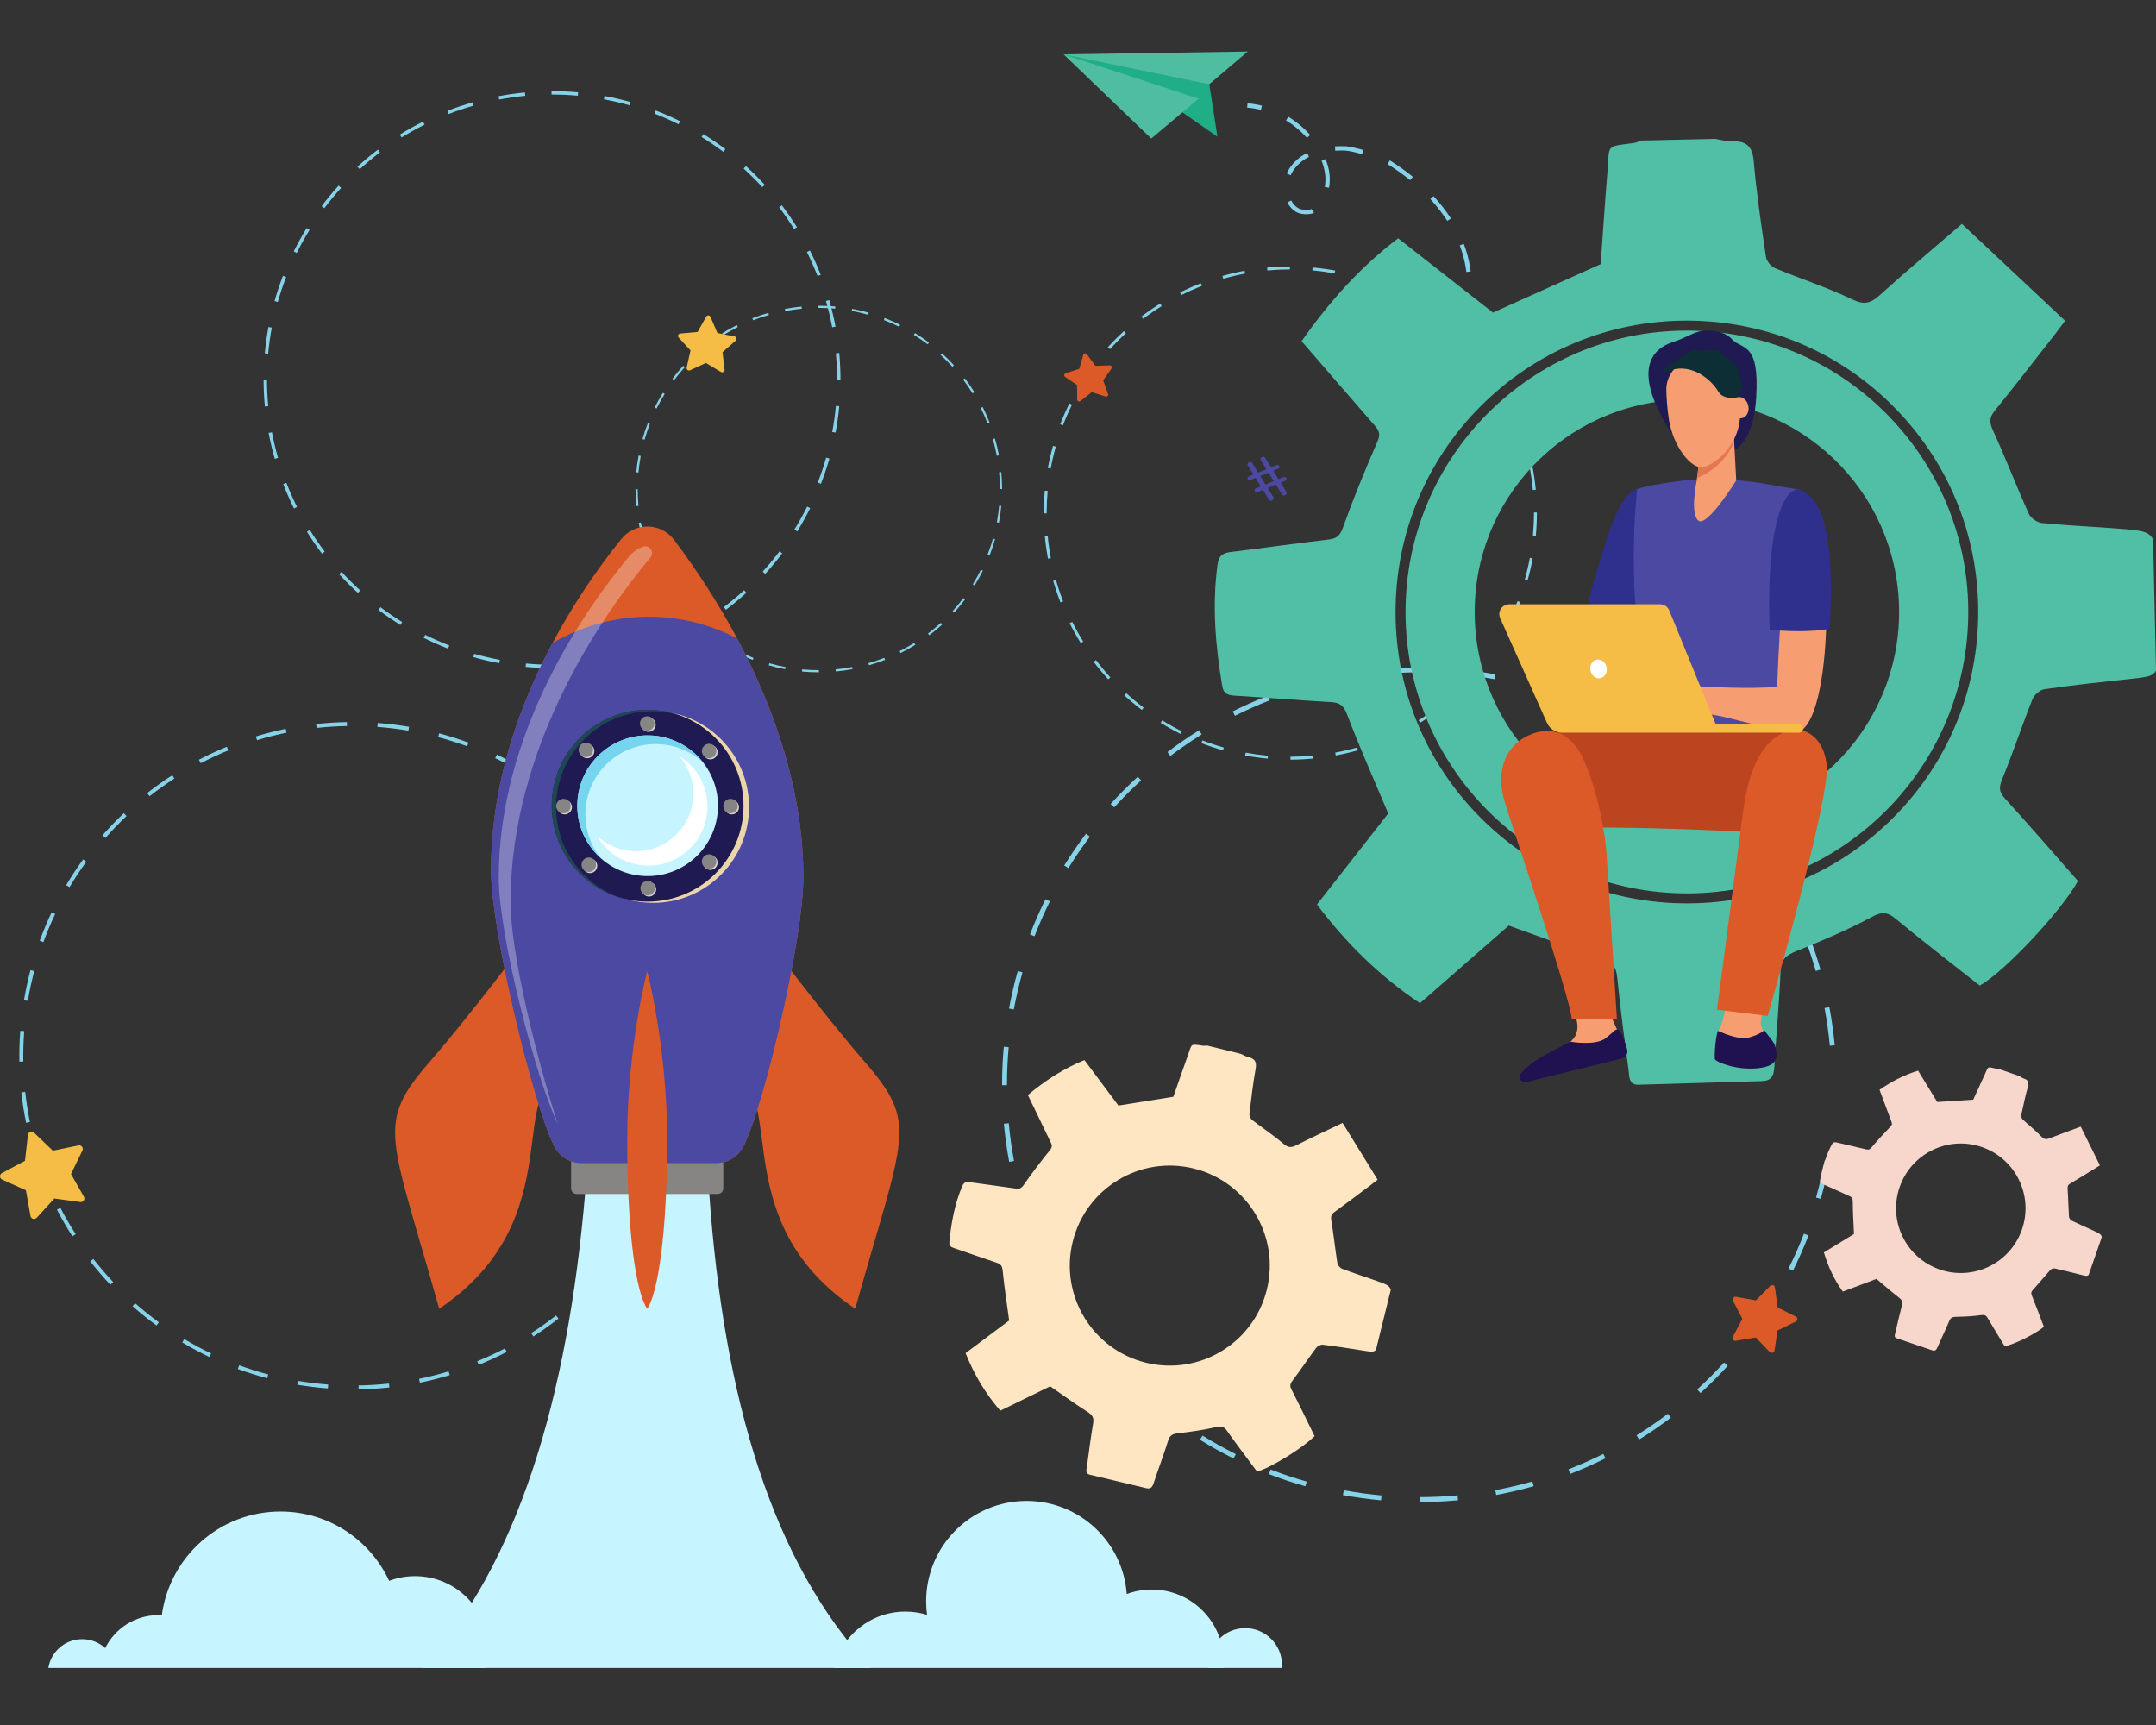<?xml version="1.0" encoding="UTF-8"?>
<svg xmlns="http://www.w3.org/2000/svg" version="1.1" viewBox="0 0 2500 2000">
  <rect x="0" y="0" width="2500" height="2000" fill="#333333" stroke="none"/>
  <!-- Generator: Adobe Illustrator 29.2.1, SVG Export Plug-In . SVG Version: 2.1.0 Build 116)  -->
  <defs>
    <style>
      .st0 {
        fill: #878583;
      }

      .st1 {
        fill: #20ae86;
      }

      .st2 {
        fill: #2f2f8e;
      }

      .st3 {
        fill: #4fbea0;
      }

      .st4 {
        fill: #f79d72;
      }

      .st5 {
        fill: #75d5ef;
      }

      .st6, .st7 {
        fill: #fff;
      }

      .st8 {
        isolation: isolate;
      }

      .st7 {
        opacity: .3;
      }

      .st7, .st9 {
        mix-blend-mode: screen;
      }

      .st10 {
        fill: #e57750;
      }

      .st11 {
        fill: #f5bd45;
      }

      .st12 {
        fill: #86d2e8;
      }

      .st13 {
        fill: #201251;
      }

      .st14 {
        fill: #1f4752;
      }

      .st15 {
        fill: #0e2e35;
      }

      .st16 {
        fill: #50bfa5;
      }

      .st17 {
        fill: #ffe6c2;
      }

      .st9 {
        fill: #858585;
      }

      .st18 {
        fill: #f7d6cb;
      }

      .st19 {
        fill: #bc4520;
      }

      .st20 {
        fill: #1f1a51;
      }

      .st21 {
        fill: #d1cfcb;
      }

      .st21, .st22 {
        mix-blend-mode: multiply;
      }

      .st23 {
        fill: #db5a28;
      }

      .st24 {
        fill: #c6f4ff;
      }

      .st22 {
        fill: #ebd6ac;
      }

      .st25 {
        fill: #4c49a2;
      }
    </style>
  </defs>
  <g class="st8">
    <g id="Layer_1">
      <g>
        <path class="st12" d="M1007.689,771.304l-.687-2.409c6.214-1.772,12.4-3.844,18.385-6.157l.904,2.336c-6.056,2.342-12.314,4.438-18.602,6.23ZM988.6,775.818c-6.415,1.21-12.95,2.134-19.424,2.744l-.235-2.494c6.397-.603,12.856-1.516,19.195-2.712l.464,2.462ZM1044.242,757.165l-1.115-2.243c5.768-2.867,11.468-6.038,16.941-9.426l1.319,2.13c-5.539,3.428-11.306,6.638-17.144,9.539ZM949.579,779.497c-6.513.007-13.108-.292-19.6-.891l.23-2.494c6.415.592,12.931.888,19.367.88l.003,2.505ZM1077.57,736.535l-1.51-1.998c5.135-3.883,10.149-8.053,14.903-12.396l1.689,1.849c-4.811,4.395-9.885,8.616-15.082,12.545ZM910.542,775.897c-6.404-1.198-12.831-2.711-19.102-4.497l.686-2.409c6.197,1.766,12.549,3.26,18.876,4.444l-.46,2.462ZM1106.509,710.101l-1.853-1.686c4.329-4.758,8.491-9.781,12.371-14.929l2.001,1.508c-3.927,5.209-8.139,10.292-12.518,15.108ZM872.836,765.162c-6.075-2.353-12.114-5.019-17.952-7.923l1.116-2.242c5.77,2.87,11.739,5.504,17.741,7.83l-.905,2.335ZM1130.104,678.799l-2.13-1.318c3.389-5.478,6.562-11.178,9.434-16.942l2.242,1.117c-2.905,5.833-6.117,11.6-9.545,17.143ZM837.735,747.704c-5.547-3.426-10.998-7.15-16.202-11.068l1.507-2.002c5.143,3.872,10.53,7.552,16.011,10.938l-1.316,2.131ZM1147.582,643.709l-2.335-.907c2.332-6.007,4.41-12.192,6.177-18.382l2.409.687c-1.787,6.264-3.89,12.522-6.25,18.601ZM806.418,724.127c-4.826-4.385-9.501-9.044-13.896-13.849l1.848-1.69c4.343,4.748,8.964,9.352,13.733,13.685l-1.685,1.854ZM1158.34,606.009l-2.463-.462c1.189-6.333,2.092-12.795,2.688-19.204l2.494.231c-.602,6.486-1.517,13.025-2.719,19.435ZM779.969,695.203c-3.934-5.197-7.669-10.64-11.101-16.178l2.129-1.32c3.391,5.471,7.082,10.85,10.969,15.986l-1.998,1.511ZM1161.962,566.974l-2.505.002c-.003-6.434-.31-12.949-.912-19.365l2.494-.234c.609,6.493.919,13.086.923,19.597ZM759.319,661.887c-2.899-5.824-5.563-11.862-7.92-17.948l2.335-.905c2.329,6.015,4.962,11.982,7.826,17.736l-2.242,1.117ZM1158.305,527.951l-2.462.463c-1.186-6.309-2.683-12.657-4.45-18.869l-.134-.468,2.408-.69.135.471c1.788,6.287,3.303,12.71,4.504,19.094ZM747.568,624.655l-2.409.685-.067-.235c-1.765-6.203-3.264-12.545-4.457-18.849l2.461-.466c1.179,6.231,2.662,12.499,4.406,18.63l.067.235ZM1145.071,490.703c-2.335-6.011-4.975-11.974-7.847-17.726l2.241-1.119c2.906,5.821,5.578,11.856,7.941,17.938l-2.335.907ZM740.373,586.596l-2.494.236c-.617-6.491-.934-13.084-.946-19.596l2.505-.004c.011,6.435.325,12.949.934,19.364ZM1127.769,456.053c-3.399-5.469-7.096-10.844-10.988-15.973l1.995-1.514c3.939,5.192,7.68,10.63,11.12,16.165l-2.128,1.322ZM740.307,547.865l-2.495-.229c.595-6.489,1.502-13.029,2.697-19.439l2.463.459c-1.181,6.333-2.077,12.796-2.665,19.208ZM1104.36,425.198c-4.349-4.744-8.975-9.343-13.748-13.67l1.682-1.856c4.831,4.378,9.511,9.032,13.913,13.833l-1.847,1.693ZM747.405,509.778l-2.41-.685c1.78-6.265,3.876-12.526,6.229-18.608l2.336.904c-2.325,6.01-4.395,12.197-6.155,18.389ZM1075.659,399.184c-5.148-3.866-10.539-7.54-16.024-10.92l1.315-2.132c5.549,3.419,11.005,7.137,16.214,11.049l-1.505,2.003ZM761.379,473.644l-2.243-1.115c2.899-5.837,6.104-11.609,9.525-17.154l2.132,1.315c-3.381,5.48-6.548,11.184-9.414,16.954ZM1042.678,378.86c-5.773-2.862-11.745-5.489-17.751-7.809l.902-2.337c6.078,2.347,12.121,5.005,17.961,7.902l-1.112,2.244ZM781.721,440.672l-2.001-1.506c3.918-5.209,8.124-10.298,12.5-15.122l1.855,1.684c-4.325,4.767-8.481,9.795-12.354,14.944ZM1006.534,364.907c-6.201-1.759-12.553-3.246-18.881-4.422l.457-2.463c6.404,1.19,12.832,2.696,19.107,4.475l-.683,2.41ZM807.753,411.988l-1.692-1.848c4.808-4.402,9.877-8.628,15.067-12.561l1.513,1.996c-5.129,3.886-10.137,8.063-14.888,12.413ZM968.444,357.831c-6.414-.584-12.931-.873-19.368-.858l-.006-2.505c6.515-.015,13.11.278,19.601.869l-.227,2.494ZM838.621,388.596l-1.321-2.128c5.535-3.435,11.299-6.651,17.133-9.559l1.118,2.242c-5.765,2.873-11.46,6.051-16.93,9.444ZM929.712,357.919c-6.398.611-12.855,1.531-19.192,2.734l-.467-2.461c6.412-1.218,12.946-2.148,19.421-2.766l.238,2.493ZM873.281,371.314l-.905-2.335c6.056-2.349,12.312-4.452,18.594-6.251l.69,2.408c-6.209,1.778-12.392,3.857-18.378,6.178Z"/>
        <path class="st12" d="M1496.351,880.75l-.002-3.371c8.695-.006,17.465-.41,26.062-1.201l.31,3.356c-8.699.802-17.572,1.21-26.369,1.217ZM1469.983,879.565c-8.749-.794-17.547-2.005-26.152-3.598l.614-3.315c8.502,1.574,17.197,2.771,25.843,3.556l-.306,3.357ZM1548.867,875.905l-.618-3.313c8.521-1.587,17.066-3.593,25.395-5.963l.923,3.242c-8.431,2.398-17.078,4.429-25.7,6.035ZM1418.124,869.962c-8.433-2.388-16.857-5.203-25.04-8.368l1.215-3.143c8.086,3.127,16.411,5.909,24.744,8.269l-.919,3.243ZM1599.597,861.474l-1.22-3.142c8.075-3.135,16.1-6.686,23.852-10.558l1.506,3.015c-7.845,3.918-15.966,7.513-24.138,10.685ZM1368.924,850.933c-7.848-3.907-15.608-8.231-23.068-12.851l1.774-2.866c7.373,4.567,15.042,8.839,22.796,12.7l-1.502,3.017ZM1646.782,837.913l-1.777-2.864c7.354-4.565,14.589-9.535,21.507-14.769l2.034,2.688c-6.999,5.297-14.321,10.325-21.763,14.945ZM1324.074,823.158c-6.996-5.282-13.832-10.955-20.319-16.863l2.269-2.492c6.412,5.838,13.168,11.445,20.081,16.665l-2.031,2.689ZM1688.845,806.085l-2.272-2.49c6.403-5.842,12.609-12.051,18.447-18.455l2.491,2.271c-5.907,6.479-12.187,12.763-18.666,18.675ZM1285.07,787.641c-5.919-6.476-11.603-13.302-16.896-20.289l2.687-2.036c5.231,6.905,10.849,13.651,16.696,20.052l-2.488,2.274ZM1253.216,745.597c-4.633-7.451-8.969-15.203-12.888-23.041l3.014-1.508c3.874,7.745,8.159,15.405,12.736,22.768l-2.862,1.78ZM1752.186,722.267l-3.016-1.504c3.869-7.76,7.418-15.791,10.548-23.867l3.142,1.218c-3.167,8.174-6.758,16.3-10.674,24.153ZM1229.63,698.424c-3.178-8.175-6.009-16.595-8.412-25.025l3.241-.924c2.375,8.33,5.172,16.65,8.313,24.729l-3.142,1.221ZM1771.243,673.078l-3.243-.92c2.364-8.329,4.365-16.874,5.949-25.399l3.314.616c-1.602,8.627-3.627,17.275-6.02,25.704ZM1215.168,647.702c-1.608-8.604-2.834-17.401-3.643-26.145l3.356-.311c.799,8.641,2.011,17.333,3.6,25.836l-3.313.619ZM1780.875,621.226l-3.356-.307c.787-8.602,1.186-17.37,1.186-26.06l-.001-.656,3.37-.006.002.659c0,8.795-.404,17.666-1.201,26.37ZM1213.665,595.187h-3.371v-.329c0-8.678.394-17.439,1.17-26.038l3.357.303c-.767,8.499-1.156,17.158-1.156,25.735v.329ZM1777.459,568.144c-.811-8.639-2.032-17.33-3.631-25.832l3.312-.623c1.619,8.604,2.854,17.398,3.675,26.14l-3.356.315ZM1218.362,543.279l-3.315-.611c1.591-8.628,3.607-17.279,5.989-25.712l3.244.918c-2.355,8.331-4.346,16.879-5.919,25.405ZM1767.821,516.927c-2.385-8.329-5.192-16.646-8.342-24.718l3.141-1.225c3.187,8.169,6.027,16.586,8.441,25.016l-3.24.928ZM1232.535,493.126l-3.144-1.214c3.158-8.18,6.741-16.311,10.647-24.167l3.018,1.501c-3.86,7.762-7.4,15.797-10.521,23.879ZM1255.742,446.444l-2.867-1.773c4.611-7.454,9.627-14.785,14.911-21.791l2.692,2.029c-5.222,6.923-10.18,14.169-14.736,21.535ZM1721.31,424.14c-5.239-6.899-10.865-13.639-16.72-20.032l2.486-2.276c5.924,6.469,11.616,13.289,16.918,20.27l-2.685,2.038ZM1287.131,404.818l-2.493-2.268c5.902-6.489,12.174-12.779,18.643-18.696l2.275,2.487c-6.394,5.848-12.592,12.065-18.425,18.477ZM1686.104,385.694c-6.417-5.829-13.18-11.429-20.1-16.641l2.027-2.692c7.004,5.274,13.845,10.94,20.338,16.839l-2.266,2.495ZM1325.596,369.633l-2.036-2.685c6.988-5.302,14.305-10.339,21.746-14.971l1.782,2.861c-7.354,4.578-14.583,9.556-21.491,14.795ZM1644.461,354.329c-7.378-4.558-15.053-8.822-22.81-12.673l1.499-3.019c7.851,3.898,15.617,8.212,23.083,12.825l-1.772,2.868ZM1369.849,342.089l-1.51-3.013c7.843-3.928,15.961-7.532,24.125-10.713l1.223,3.141c-8.067,3.143-16.089,6.705-23.838,10.585ZM1597.765,331.15c-8.087-3.117-16.416-5.89-24.753-8.24l.914-3.244c8.437,2.379,16.866,5.184,25.05,8.339l-1.212,3.146ZM1418.411,323.178l-.925-3.241c8.427-2.409,17.072-4.449,25.693-6.065l.622,3.313c-8.519,1.597-17.061,3.613-25.389,5.993ZM1547.602,317.005c-8.505-1.564-17.203-2.75-25.847-3.525l.301-3.358c8.747.785,17.547,1.985,26.155,3.568l-.61,3.315ZM1469.633,313.569l-.312-3.355c8.703-.812,17.574-1.231,26.367-1.247l.006,3.371c-8.691.016-17.458.429-26.061,1.231Z"/>
        <path class="st12" d="M1646.069,1741.499l-.003-5.704c14.715-.01,29.555-.694,44.105-2.034l.524,5.68c-14.724,1.356-29.737,2.048-44.626,2.058ZM1601.445,1739.495c-14.804-1.345-29.694-3.394-44.257-6.09l1.039-5.609c14.388,2.664,29.103,4.689,43.735,6.017l-.517,5.682ZM1734.943,1733.3l-1.045-5.607c14.421-2.686,28.88-6.081,42.978-10.092l1.561,5.487c-14.267,4.059-28.901,7.495-43.494,10.213ZM1513.683,1723.243c-14.272-4.042-28.529-8.805-42.377-14.162l2.057-5.321c13.684,5.292,27.772,10.002,41.874,13.994l-1.554,5.489ZM1820.796,1708.878l-2.064-5.316c13.667-5.305,27.248-11.318,40.367-17.867l2.548,5.102c-13.274,6.63-27.019,12.714-40.85,18.081ZM1430.419,1691.038c-13.279-6.612-26.414-13.93-39.038-21.749l3.004-4.85c12.475,7.728,25.455,14.959,38.578,21.493l-2.543,5.106ZM1900.65,1669.005l-3.008-4.847c12.445-7.725,24.691-16.134,36.398-24.995l3.442,4.549c-11.846,8.965-24.237,17.474-36.832,25.292ZM1354.516,1644.034c-11.838-8.939-23.408-18.541-34.386-28.538l3.84-4.217c10.85,9.879,22.283,19.369,33.983,28.204l-3.438,4.552ZM1971.835,1615.141l-3.845-4.215c10.834-9.886,21.337-20.394,31.217-31.232l4.216,3.842c-9.997,10.966-20.625,21.599-31.588,31.605ZM1288.508,1583.927c-10.014-10.961-19.635-22.513-28.593-34.336l4.547-3.445c8.853,11.686,18.36,23.102,28.257,33.934l-4.212,3.848ZM2031.979,1549.168l-4.55-3.44c8.849-11.706,17.254-23.958,24.981-36.416l4.847,3.007c-7.819,12.607-16.323,25.004-25.278,36.849ZM1234.6,1512.774c-7.84-12.61-15.178-25.728-21.811-38.993l5.101-2.551c6.555,13.108,13.807,26.071,21.553,38.531l-4.844,3.013ZM2079.029,1473.293l-5.105-2.547c6.549-13.133,12.554-26.723,17.851-40.391l5.319,2.062c-5.359,13.832-11.437,27.585-18.065,40.876ZM1194.685,1432.942c-5.379-13.835-10.169-28.086-14.237-42.352l5.486-1.564c4.019,14.098,8.752,28.178,14.068,41.849l-5.317,2.067ZM2111.281,1390.048l-5.487-1.558c4.001-14.094,7.387-28.556,10.067-42.985l5.609,1.042c-2.711,14.6-6.139,29.236-10.188,43.501ZM1170.211,1347.102c-2.722-14.561-4.797-29.448-6.166-44.245l5.68-.527c1.354,14.625,3.404,29.335,6.093,43.724l-5.606,1.048ZM1167.666,1258.229h-5.705v-.556c0-14.686.666-29.512,1.98-44.065l5.681.513c-1.298,14.383-1.956,29.036-1.956,43.552v.556ZM2121.801,1212.462c-1.371-14.618-3.439-29.327-6.145-43.715l5.605-1.054c2.739,14.56,4.831,29.444,6.219,44.237l-5.679.532ZM1175.615,1170.382l-5.61-1.035c2.693-14.603,6.104-29.242,10.137-43.513l5.49,1.552c-3.985,14.101-7.355,28.566-10.017,42.996ZM2105.489,1125.787c-4.036-14.097-8.786-28.171-14.116-41.833l5.314-2.074c5.395,13.826,10.2,28.07,14.287,42.336l-5.485,1.571ZM1199.601,1085.506l-5.321-2.054c5.345-13.844,11.407-27.604,18.018-40.898l5.108,2.54c-6.533,13.137-12.523,26.734-17.804,40.412ZM2073.436,1043.62c-6.572-13.101-13.838-26.056-21.598-38.507l4.84-3.018c7.853,12.6,15.207,25.71,21.856,38.968l-5.098,2.557ZM1238.874,1006.503l-4.851-3.002c7.802-12.613,16.293-25.021,25.235-36.878l4.555,3.434c-8.837,11.718-17.227,23.979-24.939,36.445ZM2026.779,968.758c-8.868-11.676-18.388-23.081-28.296-33.901l4.207-3.852c10.025,10.947,19.658,22.489,28.632,34.303l-4.543,3.45ZM1291.996,936.059l-4.219-3.838c9.989-10.981,20.602-21.626,31.551-31.64l3.85,4.209c-10.82,9.897-21.311,20.417-31.182,31.269ZM1357.094,876.514l-3.447-4.544c11.826-8.972,24.209-17.497,36.801-25.336l3.015,4.842c-12.444,7.747-24.681,16.172-36.369,25.038ZM1896.722,850.614c-12.486-7.714-25.474-14.93-38.603-21.448l2.537-5.11c13.286,6.595,26.428,13.898,39.064,21.704l-2.998,4.853ZM1431.983,829.9l-2.555-5.1c13.273-6.647,27.011-12.747,40.828-18.129l2.071,5.316c-13.655,5.318-27.228,11.345-40.344,17.913ZM1817.696,811.386c-13.686-5.275-27.779-9.967-41.889-13.945l1.548-5.49c14.279,4.025,28.543,8.774,42.393,14.113l-2.052,5.322ZM1514.168,797.895l-1.567-5.484c14.262-4.075,28.892-7.529,43.482-10.264l1.05,5.607c-14.416,2.703-28.872,6.115-42.966,10.141ZM1732.804,787.449c-14.395-2.647-29.112-4.654-43.742-5.966l.511-5.682c14.802,1.328,29.695,3.36,44.264,6.038l-1.033,5.61ZM1600.854,781.634l-.53-5.679c14.73-1.373,29.742-2.082,44.623-2.109l.01,5.705c-14.707.026-29.546.727-44.103,2.083Z"/>
        <path class="st12" d="M731.784,761.716l-1.081-3.792c9.781-2.789,19.516-6.049,28.935-9.691l1.422,3.676c-9.531,3.686-19.38,6.985-29.276,9.806ZM701.741,768.821c-10.097,1.904-20.382,3.358-30.572,4.319l-.37-3.925c10.069-.95,20.233-2.386,30.211-4.269l.731,3.875ZM789.313,739.462l-1.754-3.53c9.078-4.513,18.049-9.504,26.662-14.836l2.075,3.353c-8.717,5.395-17.795,10.447-26.983,15.012ZM640.326,774.611c-10.252.012-20.63-.46-30.849-1.402l.362-3.925c10.097.93,20.353,1.397,30.482,1.385l.004,3.943ZM841.769,706.995l-2.378-3.144c8.082-6.111,15.974-12.675,23.455-19.51l2.659,2.91c-7.572,6.918-15.558,13.561-23.737,19.744ZM578.886,768.945c-10.078-1.885-20.193-4.265-30.064-7.077l1.08-3.792c9.754,2.779,19.75,5.131,29.709,6.994l-.725,3.875ZM887.314,665.391l-2.916-2.653c6.812-7.489,13.363-15.395,19.47-23.497l3.149,2.373c-6.18,8.199-12.809,16.199-19.703,23.778ZM519.541,752.049c-9.56-3.704-19.066-7.898-28.254-12.469l1.756-3.53c9.08,4.516,18.474,8.663,27.922,12.323l-1.424,3.676ZM924.451,616.124l-3.352-2.075c5.333-8.621,10.328-17.592,14.847-26.665l3.529,1.758c-4.573,9.18-9.627,18.258-15.024,26.982ZM464.297,724.573c-8.73-5.392-17.309-11.253-25.5-17.42l2.372-3.15c8.095,6.094,16.573,11.886,25.2,17.216l-2.072,3.354ZM951.958,560.897l-3.675-1.427c3.669-9.454,6.94-19.189,9.72-28.931l3.791,1.082c-2.813,9.859-6.123,19.709-9.837,29.276ZM415.008,687.465c-7.596-6.9-14.955-14.234-21.871-21.797l2.909-2.66c6.836,7.474,14.107,14.72,21.613,21.539l-2.65,2.919ZM968.89,501.561l-3.875-.727c1.87-9.969,3.293-20.138,4.23-30.226l3.925.365c-.947,10.208-2.387,20.5-4.28,30.588ZM373.379,641.943c-6.192-8.181-12.07-16.747-17.472-25.462l3.351-2.077c5.337,8.611,11.145,17.076,17.265,25.16l-3.144,2.38ZM974.59,440.125l-3.942.002c-.006-10.126-.489-20.38-1.436-30.478l3.925-.368c.958,10.218,1.447,20.596,1.452,30.844ZM340.88,589.507c-4.562-9.166-8.756-18.669-12.464-28.247l3.676-1.424c3.665,9.466,7.809,18.856,12.317,27.914l-3.529,1.757ZM968.836,378.708l-3.875.729c-1.867-9.929-4.224-19.921-7.005-29.698l-.211-.737,3.79-1.086.212.741c2.814,9.895,5.199,20.004,7.088,30.051ZM322.385,530.908l-3.792,1.078-.105-.37c-2.777-9.763-5.137-19.744-7.015-29.667l3.873-.733c1.857,9.807,4.19,19.672,6.934,29.322l.105.37ZM948.007,320.084c-3.676-9.459-7.831-18.846-12.35-27.899l3.527-1.761c4.573,9.161,8.779,18.66,12.497,28.232l-3.674,1.428ZM311.06,471.008l-3.925.373c-.97-10.216-1.471-20.593-1.489-30.842l3.943-.007c.017,10.128.512,20.381,1.471,30.476ZM920.776,265.548c-5.349-8.608-11.168-17.066-17.294-25.14l3.141-2.383c6.2,8.171,12.088,16.73,17.502,25.442l-3.348,2.081ZM310.957,410.05l-3.925-.359c.935-10.214,2.364-20.507,4.245-30.594l3.876.723c-1.859,9.968-3.27,20.139-4.195,30.231ZM883.932,216.987c-6.845-7.466-14.125-14.705-21.638-21.513l2.648-2.921c7.603,6.89,14.97,14.216,21.896,21.771l-2.906,2.664ZM322.127,350.106l-3.792-1.078c2.802-9.86,6.1-19.714,9.802-29.286l3.677,1.422c-3.659,9.46-6.918,19.198-9.687,28.943ZM838.762,176.044c-8.102-6.085-16.587-11.867-25.22-17.186l2.068-3.356c8.735,5.382,17.32,11.233,25.519,17.39l-2.368,3.152ZM344.122,293.233l-3.531-1.753c4.564-9.189,9.608-18.272,14.992-26.999l3.355,2.07c-5.321,8.625-10.306,17.602-14.816,26.682ZM786.852,144.057c-9.085-4.506-18.485-8.641-27.937-12.291l1.419-3.678c9.566,3.693,19.077,7.877,28.268,12.436l-1.751,3.532ZM376.138,241.341l-3.151-2.369c6.166-8.2,12.786-16.209,19.674-23.801l2.92,2.649c-6.807,7.503-13.349,15.417-19.443,23.521ZM729.967,122.096c-9.759-2.768-19.757-5.109-29.716-6.959l.719-3.876c10.079,1.872,20.197,4.242,30.073,7.042l-1.075,3.793ZM417.108,196.195l-2.662-2.907c7.567-6.929,15.545-13.58,23.713-19.771l2.381,3.142c-8.071,6.117-15.955,12.69-23.433,19.536ZM670.017,110.96c-10.096-.919-20.352-1.373-30.483-1.35l-.009-3.942c10.253-.023,20.633.436,30.85,1.366l-.357,3.927ZM465.691,159.381l-2.079-3.35c8.711-5.406,17.783-10.468,26.965-15.044l1.759,3.528c-9.073,4.523-18.037,9.525-26.645,14.866ZM609.058,111.098c-10.07.962-20.233,2.41-30.206,4.304l-.735-3.874c10.092-1.916,20.376-3.381,30.567-4.355l.375,3.924ZM520.242,132.18l-1.426-3.675c9.531-3.698,19.378-7.008,29.265-9.839l1.085,3.79c-9.772,2.798-19.504,6.07-28.924,9.724Z"/>
        <g>
          <path class="st16" d="M1962.973,383.37c-179.864-3.816-329.299,139.409-333.115,319.274-3.816,179.864,139.41,329.298,319.274,333.114,179.863,3.817,329.298-139.409,333.114-319.273,3.816-179.864-139.408-329.298-319.273-333.115ZM1961.521,955.573h0c-135.866,3.02-248.457-104.673-251.477-240.539v-.001c-3.021-135.866,104.673-248.456,240.539-251.477h.001c135.866-3.021,248.456,104.672,251.476,240.539v.001c3.021,135.866-104.672,248.456-240.539,251.477Z"/>
          <path class="st16" d="M2496.62,625.287c-5.228-9.568-14.261-10.362-38.605-12.268-30.088-2.356-60.269-3.649-90.291-6.602-5.484-.539-12.949-5.647-15.172-10.591-14.339-31.882-26.848-64.592-41.401-96.369-4.236-9.248-4.857-14.999,1.731-23.102,23.195-28.535,45.618-57.698,68.303-86.647,3.677-4.694,7.19-9.518,13.427-17.798-39.863-37.403-79.281-74.388-119.69-112.303-33.803,29.145-64.962,55.142-95.001,82.375-10.591,9.602-18.003,11.944-32.192,5.12-28.997-13.946-59.921-23.842-89.685-36.283-4.564-1.908-9.586-8.132-10.302-12.966-5.464-36.907-11-73.87-14.206-111.015-1.539-17.826-9.085-23.609-25.5-23.004-6.309.232-12.701-1.813-19.056-2.82-28.554.634-57.109,1.269-85.664,1.904-3.061,1.011-6.055,2.551-9.192,2.953-32.894,4.21-27.622,1.516-30.155,32.398-3.088,37.627-5.541,75.305-7.909,107.993-43.074,19.358-83.328,37.45-124.903,56.135-35.505-27.809-72.607-56.869-109.949-86.118-44.507,33.787-80.193,74.051-111.956,119.279,28.734,33.196,56.667,65.632,84.838,97.862,5.056,5.784,6.901,9.973,3.205,18.409-14.473,33.021-28.121,66.467-40.29,100.395-3.508,9.781-7.897,12.306-17.01,13.382-37.616,4.441-75.128,9.756-112.728,14.352-9.341,1.142-14.104,4.147-15.513,14.713-6.316,47.397-2.413,94.204,5.535,140.972,1.573,9.256,7.154,10.489,15.094,10.971,36.725,2.235,73.397,5.359,110.133,7.34,10.586.57,15.383,3.506,19.52,14.424,14.29,37.718,30.776,74.603,47.687,114.802-25.278,32.273-53.962,68.894-82.638,105.501,34.228,45.468,73.146,83.455,119.45,114.451,36.071-31.528,71.162-62.199,102.945-89.979,37.089,13.149,71.252,26.261,106.122,37.102,13.176,4.097,18.375,9.871,19.698,23.41,3.525,36.058,8.455,71.983,13.188,107.914.934,7.101.142,16.433,11.855,16.083,47.649-1.423,95.299-2.793,142.948-4.23,10.128-.306,13.561-5.716,14.117-15.733,2.072-37.276,5.776-74.473,7.217-111.763.555-14.387,7.415-18.814,19.311-23.591,29.38-11.797,58.679-24.252,86.526-39.207,12.003-6.445,18.095-5.818,28.067,2.453,32.039,26.577,65.124,51.894,97.122,77.158,29.363-16.652,95.157-87.053,113.834-121.309-27.974-31.763-55.932-64.176-84.775-95.782-7.215-7.906-6.731-13.336-2.882-22.736,12.418-30.331,22.693-61.535,34.807-92,2.037-5.124,8.696-11.086,13.912-11.834,33.142-4.756,66.457-8.352,99.757-11.947,18.617-2.01,26.138-2.751,29.698-9.85l-3.38-152.004ZM2189.812,953.458c-65.146,62.439-150.708,95.772-240.925,93.858-90.216-1.913-174.289-38.846-236.729-103.992-62.44-65.146-95.772-150.709-93.858-240.925,1.914-90.217,38.846-174.288,103.993-236.728,65.146-62.44,150.709-95.773,240.926-93.859,90.216,1.914,174.288,38.846,236.728,103.992,62.44,65.147,95.772,150.709,93.858,240.926-1.915,90.217-38.846,174.288-103.993,236.728Z"/>
        </g>
        <g>
          <path class="st1" d="M1402.211,97.641l9.48,60.883-44.089-30.699-134.289-64.829,102.901,7.086s52.6,11.528,55.488,14.028c2.889,2.5,10.509,13.531,10.509,13.531Z"/>
          <polygon class="st3" points="1446.851 59.741 1233.313 62.996 1402.211 97.641 1446.851 59.741"/>
          <polygon class="st3" points="1334.962 160.622 1389.892 114.425 1233.313 62.996 1334.962 160.622"/>
        </g>
        <g>
          <path class="st12" d="M1705.33,314.704l-4.992.62c-.17-1.376-.361-2.751-.576-4.121-.726-4.666-1.728-9.372-2.978-13.991-1.153-4.257-2.542-8.538-4.133-12.728l4.702-1.785c1.648,4.342,3.091,8.783,4.286,13.198,1.298,4.795,2.339,9.683,3.093,14.529.216,1.386.418,2.825.599,4.277ZM1678.205,256.074c-5.573-8.658-12.181-17.154-19.638-25.248l3.697-3.408c7.655,8.307,14.441,17.033,20.169,25.934l-4.228,2.722ZM1520.847,247.722c-3.405.922-12.122,1.311-17.795-1.901-4.242-2.4-7.815-6.24-10.332-11.105l4.467-2.311c2.097,4.052,4.904,7.093,8.342,9.039,4.091,2.316,11.292,2.158,14.005,1.423.362-.098.501-.17.501-.17.211-.142.459-.312.707-.485l2.886,4.119c-.284.199-.569.394-.856.584-.488.324-1.118.589-1.923.806ZM1635.148,208.903c-8.154-6.63-16.963-12.901-26.181-18.639l2.658-4.27c9.395,5.849,18.377,12.244,26.695,19.006l-3.172,3.902ZM1541.103,217.671l-4.944-.921c.579-3.112.841-6.279.778-9.413-.088-4.414-.757-8.959-1.989-13.509-.668-2.47-1.514-4.984-2.514-7.475l4.667-1.874c1.074,2.673,1.984,5.377,2.703,8.036,1.339,4.946,2.066,9.899,2.163,14.723.069,3.475-.221,6.985-.863,10.434ZM1496.555,203.195l-4.585-2.066c4.341-9.631,12.714-18.17,22.973-23.428l.685-.347,2.241,4.504-.632.318c-9.263,4.748-16.801,12.41-20.682,21.019ZM1579.459,178.769c-9.178-2.578-16.455-4.107-19.965-4.195-4.024-.101-7.7-.06-11.238.128l-.267-5.022c3.671-.194,7.475-.237,11.631-.133,5.352.134,15.579,2.802,21.199,4.382l-1.36,4.841ZM1515.529,159.849c-7.038-7.876-15.216-14.673-24.309-20.204l2.615-4.297c9.516,5.789,18.076,12.905,25.443,21.15l-3.749,3.351Z"/>
          <path class="st12" d="M1462.09,127.417c-5.322-1.336-10.684-2.222-15.943-2.636l.396-5.013c5.535.435,11.178,1.368,16.77,2.771l-1.223,4.878Z"/>
        </g>
        <path class="st17" d="M1596.609,1485.197c-13.394-4.772-26.962-9.074-40.253-14.11-2.427-.92-5.194-4.161-5.598-6.684-2.599-16.264-4.265-32.679-6.975-48.922-.788-4.727-.363-7.418,3.63-10.294,14.059-10.124,27.846-20.629,41.724-31.006,2.25-1.682,4.441-3.443,8.296-6.443-13.528-21.915-26.906-43.585-40.62-65.799-18.96,9.097-36.329,17.088-53.341,25.778-5.998,3.064-9.657,3.218-15.27-1.632-11.473-9.91-24.32-18.215-36.326-27.535-1.841-1.428-3.36-4.877-3.09-7.163,2.055-17.458,4.084-34.95,7.195-52.238,1.493-8.297-1.228-11.854-8.768-13.6-2.897-.669-5.553-2.386-8.319-3.626-13.065-3.225-26.13-6.447-39.195-9.672-1.516.084-3.067.416-4.544.212-15.479-2.132-12.749-2.707-17.701,11.026-6.032,16.733-11.784,33.567-16.882,48.143-21.972,3.506-42.505,6.782-63.712,10.165-12.726-17.014-26.026-34.796-39.411-52.692-24.398,9.893-45.582,23.814-65.591,40.476,8.984,18.633,17.698,36.822,26.545,54.945,1.588,3.254,1.912,5.386-.807,8.768-10.644,13.238-20.966,26.77-30.674,40.704-2.799,4.016-5.105,4.625-9.382,3.993-17.654-2.608-35.369-4.805-53.035-7.34-4.389-.63-6.925.151-8.865,4.784-8.703,20.779-12.686,42.548-14.826,64.795-.423,4.403,1.964,5.651,5.516,6.846,16.427,5.535,32.722,11.467,49.186,16.887,4.744,1.562,6.565,3.487,7.103,8.961,1.859,18.911,4.82,37.715,7.566,58.078-15.467,11.567-33.017,24.695-50.562,37.818,9.974,24.889,23.001,46.954,40.247,66.746,20.284-9.902,40.016-19.533,57.888-28.257,15.252,10.542,29.175,20.708,43.701,29.928,5.489,3.485,7.143,6.751,6.079,13.07-2.832,16.833-5.01,33.779-7.278,50.702-.448,3.344-1.957,7.492,3.414,8.774,21.846,5.214,43.686,10.452,65.533,15.661,4.644,1.107,6.871-.931,8.356-5.419,5.528-16.698,11.788-33.16,17.031-49.943,2.023-6.475,5.687-7.644,11.686-8.353,14.813-1.753,29.67-3.813,44.174-7.188,6.252-1.454,8.946-.42,12.463,4.568,11.303,16.029,23.235,31.612,34.681,47.039,15.402-3.962,53.987-27.886,66.695-41.168-8.815-17.887-17.544-36.068-26.773-53.99-2.309-4.485-1.421-6.894,1.486-10.695,9.378-12.268,17.891-25.195,27.148-37.561,1.557-2.078,5.319-3.972,7.783-3.671,15.658,1.915,31.252,4.378,46.839,6.839,8.714,1.376,12.226,1.964,14.718-.826l17.163-69.547c-1.201-4.995-5.212-6.468-16.049-10.33ZM1468.996,1495.132c-15.34,62.164-78.17,100.123-140.334,84.783h0c-62.164-15.341-100.122-78.171-84.783-140.334l.001-.001c15.34-62.164,78.17-100.122,140.334-84.782h0c62.164,15.341,100.122,78.171,84.782,140.334h0Z"/>
        <path class="st18" d="M2427.401,1426.789c-8.348-3.88-16.836-7.466-25.102-11.509-1.51-.738-3.099-2.994-3.208-4.643-.7-10.64-.789-21.322-1.562-31.955-.225-3.094.21-4.804,2.956-6.418,9.67-5.683,19.186-11.628,28.755-17.485,1.551-.949,3.069-1.955,5.734-3.656-7.406-14.937-14.731-29.708-22.239-44.85-12.767,4.727-24.442,8.837-35.929,13.419-4.051,1.615-6.418,1.494-9.747-1.968-6.801-7.075-14.585-13.199-21.765-19.927-1.1-1.031-1.872-3.345-1.562-4.804,2.372-11.13,4.729-22.283,7.771-33.241,1.46-5.258-.08-7.715-4.836-9.292-1.829-.605-3.438-1.872-5.146-2.837-8.229-2.862-16.457-5.723-24.686-8.585-.982-.037-2.003.085-2.941-.136-9.85-2.302-8.056-2.509-12.071,6.046-4.892,10.426-9.608,20.931-13.768,30.022-14.373.942-27.806,1.823-41.679,2.733-7.183-11.731-14.691-23.991-22.246-36.329-16.32,4.914-30.81,12.618-44.707,22.159,4.674,12.55,9.201,24.796,13.818,37.009.828,2.192.91,3.586-1.046,5.603-7.656,7.894-15.12,15.999-22.214,24.399-2.045,2.422-3.568,2.675-6.287,2.011-11.224-2.74-22.511-5.218-33.747-7.911-2.792-.67-4.474-.318-6.002,2.552-6.855,12.872-10.728,26.665-13.441,40.878-.536,2.813.927,3.76,3.144,4.745,10.258,4.552,20.406,9.353,30.694,13.833,2.965,1.291,4.023,2.643,4.042,6.203.065,12.302.845,24.601,1.395,37.892-10.664,6.53-22.765,13.938-34.861,21.345,4.937,16.642,12.012,31.646,21.943,45.439,13.668-5.167,26.965-10.193,39.009-14.745,9.199,7.709,17.565,15.099,26.375,21.913,3.33,2.575,4.2,4.779,3.135,8.79-2.836,10.681-5.254,21.473-7.731,32.246-.489,2.13-1.712,4.712,1.674,5.861,13.77,4.672,27.534,9.357,41.305,14.025,2.927.991,4.485-.19,5.711-2.993,4.564-10.432,9.587-20.668,13.973-31.172,1.691-4.053,4.123-4.587,8.033-4.685,9.654-.241,19.355-.678,28.906-1.984,4.118-.563,5.791.265,7.761,3.692,6.325,11.01,13.083,21.77,19.535,32.401,10.166-1.63,36.472-14.739,45.46-22.539-4.611-12.058-9.147-24.301-14.022-36.408-1.22-3.028-.503-4.528,1.599-6.804,6.782-7.346,13.044-15.169,19.752-22.585,1.128-1.248,3.667-2.242,5.237-1.899,9.979,2.172,19.883,4.694,29.784,7.215,5.534,1.409,7.763,1.999,9.537.349l15.232-43.801c-.474-3.292-2.972-4.482-9.725-7.62ZM2344.544,1425.543c-13.616,39.151-56.392,59.853-95.544,46.238h0c-39.152-13.616-59.854-56.392-46.238-95.544v-.001c13.616-39.151,56.392-59.853,95.544-46.238h0c39.152,13.617,59.854,56.392,46.238,95.545h0Z"/>
        <path class="st11" d="M796.234,426.168l4.471-19.837-13.772-14.962c-1.569-1.704-.51-4.469,1.792-4.678l20.208-1.839,9.92-17.732c1.13-2.019,4.082-1.86,4.995.27l8.018,18.7,19.902,4.003c2.267.456,3.032,3.319,1.295,4.845l-15.253,13.395,2.381,20.207c.272,2.301-2.207,3.912-4.194,2.725l-17.445-10.42-18.432,8.484c-2.099.967-4.396-.901-3.887-3.161Z"/>
        <path class="st12" d="M795.04,1253.352l-4.548-.345c.891-11.732,1.252-23.604,1.073-35.288l4.559-.07c.183,11.82-.182,23.833-1.084,35.702ZM790.717,1288.806c-1.977,11.721-4.519,23.467-7.558,34.912l-4.409-1.171c3.003-11.309,5.516-22.916,7.468-34.499l4.499.758ZM793.931,1181.999l-4.534.491c-1.261-11.661-3.085-23.396-5.421-34.881l4.47-.91c2.364,11.623,4.211,23.498,5.485,35.3ZM772.4,1357.781c-4.094,11.131-8.763,22.207-13.879,32.919l-4.116-1.965c5.055-10.586,9.669-21.529,13.713-32.529l4.281,1.574ZM779.704,1112.062l-4.365,1.32c-3.396-11.22-7.358-22.414-11.78-33.273l4.224-1.719c4.475,10.989,8.485,22.317,11.921,33.672ZM741.641,1422.196c-6.082,10.182-12.719,20.208-19.724,29.795l-3.682-2.691c6.923-9.473,13.48-19.38,19.491-29.444l3.915,2.339ZM752.792,1045.963l-4.047,2.102c-5.399-10.392-11.356-20.668-17.703-30.543l3.836-2.467c6.424,9.991,12.45,20.39,17.914,30.908ZM699.531,1479.837c-7.849,8.892-16.21,17.529-24.851,25.671l-3.127-3.321c8.539-8.046,16.803-16.581,24.56-25.369l3.419,3.018ZM714.198,985.923l-3.595,2.808c-7.22-9.24-14.956-18.257-22.993-26.795l3.322-3.126c8.132,8.64,15.959,17.762,23.266,27.113ZM647.581,1528.791c-9.35,7.315-19.147,14.278-29.12,20.697l-2.469-3.835c9.856-6.345,19.539-13.227,28.779-20.455l2.81,3.593ZM665.275,933.945l-3.02,3.417c-8.792-7.77-18.046-15.219-27.507-22.139l2.693-3.681c9.574,7.003,18.938,14.541,27.834,22.403ZM587.563,1567.422c-10.532,5.48-21.439,10.529-32.418,15.007l-1.722-4.223c10.85-4.427,21.628-9.415,32.035-14.83l2.106,4.045ZM607.658,891.801l-2.342,3.915c-10.07-6.023-20.537-11.642-31.111-16.698l1.968-4.114c10.7,5.117,21.294,10.803,31.485,16.898ZM521.48,1594.368c-11.358,3.444-23.012,6.394-34.634,8.764l-.912-4.469c11.484-2.344,22.999-5.256,34.223-8.659l1.323,4.364ZM543.261,861.005l-1.576,4.28c-10.993-4.05-22.316-7.633-33.654-10.65l1.172-4.407c11.474,3.052,22.933,6.679,34.058,10.778ZM451.551,1608.638c-11.775,1.28-23.77,2.025-35.651,2.215l-.072-4.561c11.741-.186,23.594-.923,35.23-2.188l.493,4.534ZM474.297,842.649l-.761,4.497c-11.525-1.951-23.313-3.395-35.038-4.293l-.885-.066.34-4.549.889.066c11.867.909,23.794,2.371,35.455,4.345ZM380.542,1605.24l-.348,4.547-.443-.033c-11.709-.897-23.488-2.333-35.009-4.27l.756-4.497c11.388,1.913,23.03,3.332,34.602,4.218l.444.035ZM402.326,841.773c-11.738.2-23.591.95-35.227,2.228l-.498-4.533c11.775-1.294,23.769-2.053,35.648-2.256l.077,4.56ZM310.993,1593.536l-1.167,4.409c-11.477-3.037-22.94-6.651-34.071-10.738l1.572-4.282c10.998,4.039,22.325,7.609,33.666,10.611ZM332.229,849.483c-11.485,2.358-22.996,5.285-34.213,8.7l-1.329-4.364c11.352-3.456,23-6.418,34.623-8.804l.918,4.468ZM244.791,1569.231l-1.962,4.117c-10.71-5.107-21.31-10.78-31.505-16.862l2.337-3.918c10.074,6.012,20.548,11.616,31.13,16.663ZM264.765,870.019c-10.845,4.439-21.618,9.441-32.018,14.867l-2.11-4.044c10.524-5.491,21.425-10.553,32.401-15.044l1.727,4.22ZM184.207,1533.097l-2.689,3.683c-9.58-6.99-18.954-14.517-27.86-22.371l3.016-3.421c8.802,7.761,18.065,15.199,27.532,22.109ZM202.234,902.645c-9.85,6.357-19.524,13.249-28.756,20.489l-2.814-3.589c9.341-7.325,19.131-14.299,29.097-20.732l2.473,3.832ZM131.29,1486.444l-3.318,3.129c-8.145-8.633-15.983-17.746-23.298-27.085l3.59-2.813c7.229,9.231,14.975,18.237,23.025,26.77ZM146.723,946.172c-8.529,8.055-16.782,16.6-24.53,25.398l-3.423-3.014c7.84-8.902,16.191-17.549,24.821-25.699l3.133,3.316ZM87.794,1430.908l-3.834,2.471c-6.431-9.977-12.47-20.37-17.951-30.887l4.045-2.109c5.416,10.394,11.385,20.665,17.74,30.524ZM100.102,999.115c-6.913,9.482-13.459,19.397-19.457,29.465l-3.919-2.334c6.07-10.189,12.694-20.22,19.689-29.818l3.686,2.687ZM55.205,1368.357l-4.222,1.725c-4.489-10.989-8.512-22.312-11.96-33.657l4.365-1.325c3.406,11.21,7.382,22.4,11.817,33.257ZM64.002,1059.722c-5.042,10.588-9.643,21.538-13.676,32.543l-4.282-1.569c4.081-11.138,8.738-22.219,13.84-32.935l4.118,1.96ZM34.709,1300.882l-4.468.914c-2.378-11.62-4.238-23.494-5.527-35.292l4.534-.496c1.274,11.659,3.112,23.392,5.461,34.874ZM39.733,1125.939c-2.989,11.315-5.489,22.925-7.428,34.508l-4.499-.754c1.963-11.721,4.492-23.469,7.517-34.921l4.41,1.166ZM27.039,1230.779l-4.561.075c-.195-11.826.157-23.838,1.044-35.704l4.548.34c-.878,11.728-1.225,23.601-1.032,35.289Z"/>
        <path class="st11" d="M93.079,1393.662l-30.049-4.112-20.478,22.374c-2.332,2.549-6.576,1.328-7.18-2.065l-5.311-29.796-27.617-12.479c-3.145-1.421-3.286-5.827-.236-7.456l26.766-14.301,3.41-30.088c.388-3.427,4.545-4.93,7.034-2.542l21.854,20.957,29.725-6.117c3.385-.697,6.095,2.781,4.584,5.885l-13.26,27.254,14.961,26.308c1.704,2.996-.779,6.648-4.201,6.18Z"/>
        <path class="st23" d="M1249.061,463.206l-.134-16.816-13.889-9.423c-1.581-1.074-1.249-3.5.562-4.106l15.906-5.324,4.644-16.159c.53-1.84,2.932-2.274,4.068-.733l9.964,13.525,16.759-.563c1.909-.065,3.062,2.095,1.951,3.653l-9.748,13.683,5.713,15.811c.65,1.801-1.04,3.569-2.861,2.991l-15.988-5.069-13.228,10.335c-1.506,1.178-3.705.11-3.72-1.804Z"/>
        <path class="st23" d="M2009.317,1549.865l11.061-20.766-10.788-20.859c-1.229-2.376.798-5.138,3.431-4.674l23.114,4.071,16.497-16.77c1.879-1.909,5.124-.838,5.49,1.814l3.224,23.283,20.985,10.495c2.391,1.195,2.367,4.62-.038,5.795l-21.121,10.319-3.528,23.256c-.401,2.647-3.661,3.693-5.514,1.767l-16.277-16.906-23.165,3.879c-2.638.442-4.63-2.337-3.371-4.703Z"/>
        <path class="st25" d="M1490.665,573.853l-1.179.478c-1.045.424-2.244.031-2.835-.929l-7.135-11.589-9.567,3.88,6.728,10.927c.748,1.216.224,2.814-1.099,3.351l-1.179.478c-1.045.424-2.244.031-2.835-.929l-7.135-11.589-6.599,2.676c-1.182.48-2.529-.09-3.008-1.272h0c-.48-1.183.09-2.529,1.272-3.009l5.77-2.34-5.922-9.85-6.231,2.527c-1.182.479-2.529-.09-3.008-1.273h0c-.479-1.182.09-2.529,1.272-3.009l5.402-2.191-6.496-10.603c-.746-1.217-.221-2.812,1.1-3.348l1.101-.446c1.041-.423,2.236-.033,2.83.921l6.985,11.237,9.567-3.88-6.496-10.603c-.746-1.216-.221-2.811,1.1-3.347l1.008-.409c1.041-.422,2.237-.033,2.83.922l6.986,11.237,6.598-2.676c1.182-.479,2.53.09,3.008,1.272h0c.479,1.182-.089,2.53-1.272,3.009l-5.77,2.34,6.015,9.813,6.231-2.527c1.182-.479,2.529.09,3.008,1.273h0c.479,1.183-.09,2.53-1.272,3.009l-5.402,2.19,6.727,10.927c.749,1.216.225,2.815-1.098,3.352ZM1476.952,557.867l-6.015-9.813-9.567,3.88,6.015,9.813,9.567-3.88Z"/>
        <g>
          <path class="st2" d="M1898.376,566.983c-2.803.116-10.482,2.686-21.715,23.913-14.343,27.107-35.307,108.992-35.307,108.992l62.575,23.303,8.039-17.091,13.24-131.581s-26.055-7.568-26.832-7.535Z"/>
          <path class="st25" d="M1981.092,555.179c-17.893.024-62.166,5.245-82.716,11.81,0,0-15.095,129.746,13.591,228.336,6.42,22.069-5.312,91.486-5.312,91.486l185.415-2.446s-21.966-167.818-13.69-194.925c8.275-27.107,8.472-121.578,8.472-121.578,0,0-1.27-.198-41.658-7.179-18.838-3.256-44.998-5.528-64.102-5.503Z"/>
          <path class="st4" d="M2005.866,1131.127s-4.102,47.343-11.644,60.454c-7.541,13.109.397,35.399.794,38.456.397,3.06,15.878,7.431,40.488,4.808,24.611-2.623,24.214-8.303,22.229-17.48-1.985-9.178-15.084-20.977-15.878-29.717-.794-8.741,7.542-40.206,7.542-40.206l-43.531-16.315Z"/>
          <path class="st19" d="M1927.576,847.735s-127.992-7.107-156.573,10.203c-28.582,17.309,20.306,102.262,20.306,102.262,0,0,89.061-4.104,263.507,5.963,41.309,2.384,44.87-107.711,37.145-116.821-7.725-9.11-164.385-1.607-164.385-1.607Z"/>
          <path class="st13" d="M2038.574,1238.52c25.343-2.701,22.208-15.15,20.164-24.6-1.279-5.919-8.549-12.894-12.883-19.492-2.265,1.805-5.95,4.991-16.954,8.241-11.429,3.376-27.095-3.305-37.078-7.49-3.558,13.241-3.72,30.129-3.387,32.69.409,3.151,24.796,13.351,50.139,10.651Z"/>
          <path class="st23" d="M2021.417,939.3c-5.113,38.696-30.432,231.328-30.432,231.328l58.747,7.283s72.243-251.43,68.539-289.887c-3.705-38.458-30.747-41.693-30.747-41.693,0,0-52.572-9.463-66.107,92.969Z"/>
          <path class="st4" d="M2088.871,582.283c-17.337-6.503-25.816,149.698-28.154,213.991-30.7,2.954-84.21.022-97.533-.978-6.267-.471-20.715-5.763-26.947-6.579-6.387-.836-12.176-1.271-15.315-.725-1.153.201-33.152,13.286-35.89,16.156-3.395,3.559-12.573,12.536-11.024,16.418,1.55,3.882,17.652-10.816,17.652-10.816l7.869-4.415c-9.797,9.57-28.481,22.174-25.791,26.764,2.626,4.476,19.481-8.315,31.493-17.032-10.303,9.307-23.104,25.961-20.155,28.557,2.651,2.334,17.212-16.947,32.773-22.5,5.767-2.057,11.515,3.641,16.051,4.329,3.334.506,8.481,1.582,11.751.655l16.848-4.778c5.74.52,5.884,3.915,11.68,5.148,6.728,1.432,17.768,2.94,26.337,5.034,49.344,12.056,65.803,17.655,80.91,17.645,45.761-.027,48.415-251.503,7.444-266.873Z"/>
          <path class="st2" d="M2121.77,728.929c3.248-65.856,2.773-147.026-34.145-160.875-14.566-5.465-40.245,27.391-35.627,162.213,19.708,1.627,48.641,2.937,69.771-1.337Z"/>
          <path class="st4" d="M1824.772,1173.538s8.483,14.982,1.807,27.544c-6.675,12.562-41.701,31.043-45.351,37.855-3.65,6.811-2.22,11.631-2.22,11.631l104.009-25.498-7.97-31.353-9.728-21.666-40.548,1.486Z"/>
          <path class="st13" d="M1821.217,1207.785s29.236,5.063,40.83-4.183c11.594-9.246,10.817-10.945,15.094-9.356,2.749,1.021,6.933,13.508,9.571,22.296,1.405,4.679-1.408,9.578-6.151,10.75l-108.303,26.764c-8.228,1.581-13.67-3.554-8.134-10.153,3.796-4.525,8.555-8.035,11.178-10.4,8.063-7.267,45.914-25.718,45.914-25.718Z"/>
          <path class="st23" d="M1834.966,878.073c-8.274-17.411-27.091-40.081-60.2-26.427-31.579,13.022-40.054,45.026-30.091,77.798,9.963,32.772,75.555,225.424,77.841,251.913l52.37.347s-9.518-152.545-11.853-189.417c-2.247-35.479-13.747-84.08-28.067-114.214Z"/>
          <path class="st11" d="M1749.949,700.633h175.059c4.632,0,8.804,2.808,10.562,7.108l53.902,131.913h96.512c2.698,0,4.886,2.193,4.886,4.899h0c0,2.706-2.188,4.9-4.886,4.9h-274.68c-7.552,0-14.401-4.448-17.493-11.361l-54.275-121.316c-3.391-7.578,2.134-16.144,10.413-16.144Z"/>
          <path class="st6" d="M1844.201,777.447c1.183,5.925,6.333,9.887,11.505,8.85s8.405-6.682,7.222-12.607c-1.182-5.925-6.333-9.887-11.505-8.85-5.17,1.037-8.404,6.682-7.222,12.607Z"/>
          <g>
            <path class="st20" d="M1939.489,396.712c5.276-1.777,10.471-3.783,15.487-6.201,5.67-2.735,13.017-5.937,17.658-6.652,9.77-1.509,26.555-.503,35.823,9.551,11.547,12.526,32.065,2.262,27.932,67.867-4.678,74.259-45.967,66.108-46.97,64.852-1.002-1.257-36.825-47.507-36.825-47.507,0,0-12.525,27.398-12.525,26.393,0-.971-63.955-86.958-.579-108.302Z"/>
            <path class="st4" d="M1970.835,531.613l-3.565,26.533s-7.984,38.228,2.288,45.597c10.272,7.37,43.684-46.686,43.684-46.686l-3.529-67.234-38.878,41.791Z"/>
            <path class="st10" d="M2010.854,511.612c-8.485,22.932-28.696,37.028-43.042,42.496l3.023-22.495,38.878-41.791,1.141,21.79Z"/>
            <path class="st4" d="M1972.946,416.656c-21.768-3.514-41.291,13.992-40.748,35.782.236,9.472,1.014,21.298,2.982,34.033,4.733,30.63,25.63,57.601,39.448,55.192,13.819-2.409,48.587-28.83,42.464-72.418-3.78-26.911-21.304-48.901-44.145-52.589Z"/>
            <path class="st4" d="M2007.503,474.447c1.166,6.736,6.562,11.421,12.05,10.464,5.489-.957,8.994-7.193,7.829-13.928-1.166-6.735-6.562-11.42-12.05-10.463-5.489.956-8.995,7.192-7.829,13.927Z"/>
            <path class="st15" d="M2015.332,460.519s-16.708,4.151-22.907-6.594c-6.201-10.746-28.37-33.934-56.552-24.319-28.181,9.614,24.801-23.376,27.055-23.376s29.309-.189,29.309-.189c0,0,20.856,17.155,21.607,19.04.752,1.885,6.764,22.433,6.764,22.433l-5.275,13.005Z"/>
          </g>
        </g>
        <g>
          <g>
            <path class="st24" d="M822.253,1381.57h-143.58c-20.754,244.113-79.964,433.185-188.04,552.317h519.661c-114.452-120.907-171.283-312.152-188.04-552.317Z"/>
            <g>
              <path class="st24" d="M564.016,1933.888c1.709-6.739,2.624-13.795,2.624-21.066,0-47.175-38.242-85.417-85.417-85.417-10.56,0-20.668,1.929-30.004,5.432-22.079-47.454-70.175-80.357-125.963-80.357-70.398,0-128.553,52.388-137.627,120.302-1.389-.084-2.786-.14-4.198-.14-26.934,0-50.225,15.55-61.418,38.157-7.058-6.412-16.431-10.319-26.717-10.319-19.794,0-36.202,14.471-39.237,33.409h507.958Z"/>
              <path class="st24" d="M1486.388,1933.888c.093-1.148.153-2.306.153-3.477,0-23.587-19.122-42.709-42.709-42.709s-42.709,19.122-42.709,42.709c0,1.171.061,2.328.153,3.477h85.113Z"/>
              <path class="st24" d="M1418.496,1933.888c.225-2.5.359-5.024.359-7.582,0-46.033-37.318-83.351-83.351-83.351-10.197,0-19.962,1.839-28.993,5.189-4.36-60.346-54.695-107.951-116.152-107.951-64.321,0-116.463,52.144-116.463,116.463,0,5.294.36,10.501,1.044,15.608-7.937-2.437-16.365-3.755-25.102-3.755-40.27,0-74.011,27.876-83.03,65.379h451.689Z"/>
            </g>
          </g>
          <g>
            <g>
              <path class="st0" d="M662.2,1333.433h176.523v44.298c0,3.649-2.962,6.611-6.611,6.611h-163.302c-3.649,0-6.611-2.962-6.611-6.611v-44.298h0Z"/>
              <g>
                <path class="st23" d="M612.88,1087.017s-66.58,88.692-113.915,143.232c-63.883,73.606-46.907,82.987,10.302,287.143,145.606-98.053,83.497-239.532,135.778-268.038,95.403-52.019-32.164-162.338-32.164-162.338Z"/>
                <path class="st23" d="M888.045,1087.017s66.579,88.692,113.915,143.232c63.883,73.606,46.907,82.987-10.302,287.143-145.607-98.053-83.497-239.532-135.778-268.038-95.403-52.019,32.164-162.338,32.164-162.338Z"/>
              </g>
              <path class="st23" d="M931.553,1017.057c0-170.972-98.808-323.618-149.957-391.182-15.24-20.131-45.345-20.577-61.185-.916-52.108,64.678-151.04,210.317-151.04,383.788,0,70.089,48.032,269.14,73.07,319.867,6.001,12.157,18.341,19.887,31.898,19.887h156.071c13.557,0,25.897-7.73,31.898-19.887,25.039-50.728,69.244-241.468,69.244-311.557Z"/>
              <path class="st25" d="M862.309,1328.614c25.039-50.728,69.244-241.468,69.244-311.557,0-104.132-36.654-201.466-76.869-276.92-31.33-16.142-65.826-25.085-102.06-25.085-40.082,0-78.037,10.941-111.932,30.467-38.088,71.498-71.32,162.687-71.32,263.228,0,70.089,48.032,269.14,73.071,319.867,6.001,12.157,18.341,19.887,31.898,19.887h156.071c13.557,0,25.897-7.73,31.898-19.887Z"/>
              <g>
                <circle class="st22" cx="757.395" cy="935.616" r="111.183" transform="translate(-439.745 809.595) rotate(-45)"/>
                <circle class="st20" cx="750.994" cy="934.204" r="111.184"/>
                <path class="st14" d="M644.801,935.86c0-61.405,49.779-111.184,111.184-111.184,11.297,0,22.194,1.697,32.465,4.829-11.706-4.188-24.31-6.485-37.455-6.485-61.405,0-111.183,49.779-111.183,111.184,0,50.108,33.153,92.462,78.717,106.354-42.973-15.376-73.728-56.438-73.728-104.698Z"/>
                <circle class="st21" cx="752.489" cy="1031.067" r="8.394" transform="translate(-436.808 1494.653) rotate(-75.173)"/>
                <circle class="st21" cx="751.957" cy="840.166" r="8.394"/>
                <circle class="st21" cx="823.746" cy="872.064" r="8.394" transform="translate(-375.373 837.898) rotate(-45)"/>
                <circle class="st21" cx="684.191" cy="1003.926" r="8.394"/>
                <circle class="st21" cx="823.746" cy="1000.218" r="8.394" transform="translate(-465.991 875.433) rotate(-45)"/>
                <path class="st21" d="M689.228,870.737c0,4.636-3.758,8.394-8.394,8.394-4.636,0-8.394-3.758-8.394-8.394,0-4.636,3.758-8.395,8.394-8.395,4.636,0,8.394,3.758,8.394,8.395Z"/>
                <circle class="st21" cx="848.559" cy="935.86" r="8.394" transform="translate(-413.216 874.129) rotate(-45)"/>
                <circle class="st21" cx="654.812" cy="935.86" r="8.394" transform="translate(-337.856 370.862) rotate(-25.373)"/>
                <circle class="st24" cx="750.994" cy="934.204" r="81.569" transform="translate(-207.524 1653.908) rotate(-88.106)"/>
                <path class="st5" d="M678.782,944.255c0-45.049,36.52-81.569,81.569-81.569,21.108,0,40.343,8.018,54.826,21.173-14.934-19.011-38.132-31.223-64.183-31.223-45.049,0-81.569,36.52-81.569,81.569,0,23.942,10.315,45.474,26.743,60.396-10.891-13.865-17.387-31.346-17.387-50.345Z"/>
                <g>
                  <circle class="st0" cx="750.994" cy="1029.763" r="8.394" transform="translate(-508.191 832.644) rotate(-45)"/>
                  <path class="st9" d="M750.995,1034.424c-2.57,0-4.661-2.091-4.661-4.661,0-2.57,2.091-4.661,4.661-4.661s4.661,2.091,4.661,4.661c0,2.571-2.091,4.661-4.661,4.661Z"/>
                  <circle class="st0" cx="750.462" cy="838.861" r="8.394"/>
                  <path class="st9" d="M750.463,843.522c-2.57,0-4.661-2.091-4.661-4.661,0-2.57,2.091-4.661,4.661-4.661,2.57,0,4.661,2.091,4.661,4.661,0,2.57-2.091,4.661-4.661,4.661Z"/>
                  <circle class="st0" cx="822.251" cy="870.76" r="8.394" transform="translate(-179.397 1527.281) rotate(-79.884)"/>
                  <path class="st9" d="M822.252,875.421c-2.57,0-4.661-2.091-4.661-4.661,0-2.57,2.091-4.661,4.661-4.661,2.57,0,4.661,2.091,4.661,4.661,0,2.571-2.091,4.661-4.661,4.661Z"/>
                  <path class="st0" d="M691.092,1002.621c0,4.636-3.758,8.394-8.394,8.394-4.636,0-8.394-3.758-8.394-8.394,0-4.636,3.758-8.394,8.394-8.394,4.636,0,8.394,3.758,8.394,8.394Z"/>
                  <path class="st9" d="M682.697,1007.283c-2.57,0-4.661-2.091-4.661-4.661,0-2.57,2.091-4.661,4.661-4.661,2.571,0,4.661,2.091,4.661,4.661,0,2.57-2.091,4.661-4.661,4.661Z"/>
                  <circle class="st0" cx="822.251" cy="998.914" r="8.394" transform="translate(-305.559 1632.925) rotate(-79.884)"/>
                  <path class="st9" d="M822.252,1003.575c-2.57,0-4.661-2.091-4.661-4.661,0-2.57,2.091-4.661,4.661-4.661,2.57,0,4.661,2.091,4.661,4.661,0,2.57-2.091,4.661-4.661,4.661Z"/>
                  <circle class="st0" cx="679.34" cy="869.432" r="8.394"/>
                  <path class="st9" d="M679.34,874.094c-2.57,0-4.661-2.091-4.661-4.661s2.091-4.661,4.661-4.661c2.57,0,4.661,2.091,4.661,4.661s-2.091,4.661-4.661,4.661Z"/>
                  <circle class="st0" cx="847.064" cy="934.556" r="8.394" transform="translate(-412.732 872.69) rotate(-45)"/>
                  <path class="st9" d="M847.066,939.217c-2.57,0-4.663-2.091-4.663-4.661s2.092-4.661,4.663-4.661c2.57,0,4.659,2.091,4.659,4.661s-2.089,4.661-4.659,4.661Z"/>
                  <circle class="st0" cx="653.317" cy="934.556" r="8.394" transform="translate(-306.314 318.662) rotate(-22.351)"/>
                  <path class="st9" d="M653.317,939.217c-2.57,0-4.661-2.091-4.661-4.661s2.091-4.661,4.661-4.661,4.661,2.091,4.661,4.661-2.091,4.661-4.661,4.661Z"/>
                </g>
                <path class="st6" d="M801.847,937.037c-9.212,35.572-45.517,56.94-81.089,47.728-10.956-2.837-20.558-8.252-28.341-15.416,8.874,15.352,23.651,27.281,42.173,32.077,36.666,9.496,74.087-12.53,83.584-49.196,7.769-30-5.571-60.497-30.76-75.798,14.039,16.002,20.172,38.445,14.432,60.606Z"/>
              </g>
            </g>
            <path class="st23" d="M773.629,1321.703c0,108.076-10.722,177.82-23.167,195.689-12.87-18.614-23.167-87.614-23.167-195.689s23.167-195.689,23.167-195.689c0,0,23.167,87.613,23.167,195.689Z"/>
            <path class="st7" d="M592.03,1046.003c0-180.649,106.165-332.313,162.083-399.666.051-.062.102-.124.154-.185,5.23-6.226-1.425-15.173-9.116-12.201-5.952,2.3-11.428,6.086-15.813,11.367-52.108,62.764-151.04,204.096-151.04,372.436,0,67.044,43.145,232.823,68.46,285.346-26.621-83.192-54.728-199.919-54.728-257.096Z"/>
          </g>
        </g>
      </g>
    </g>
  </g>
</svg>